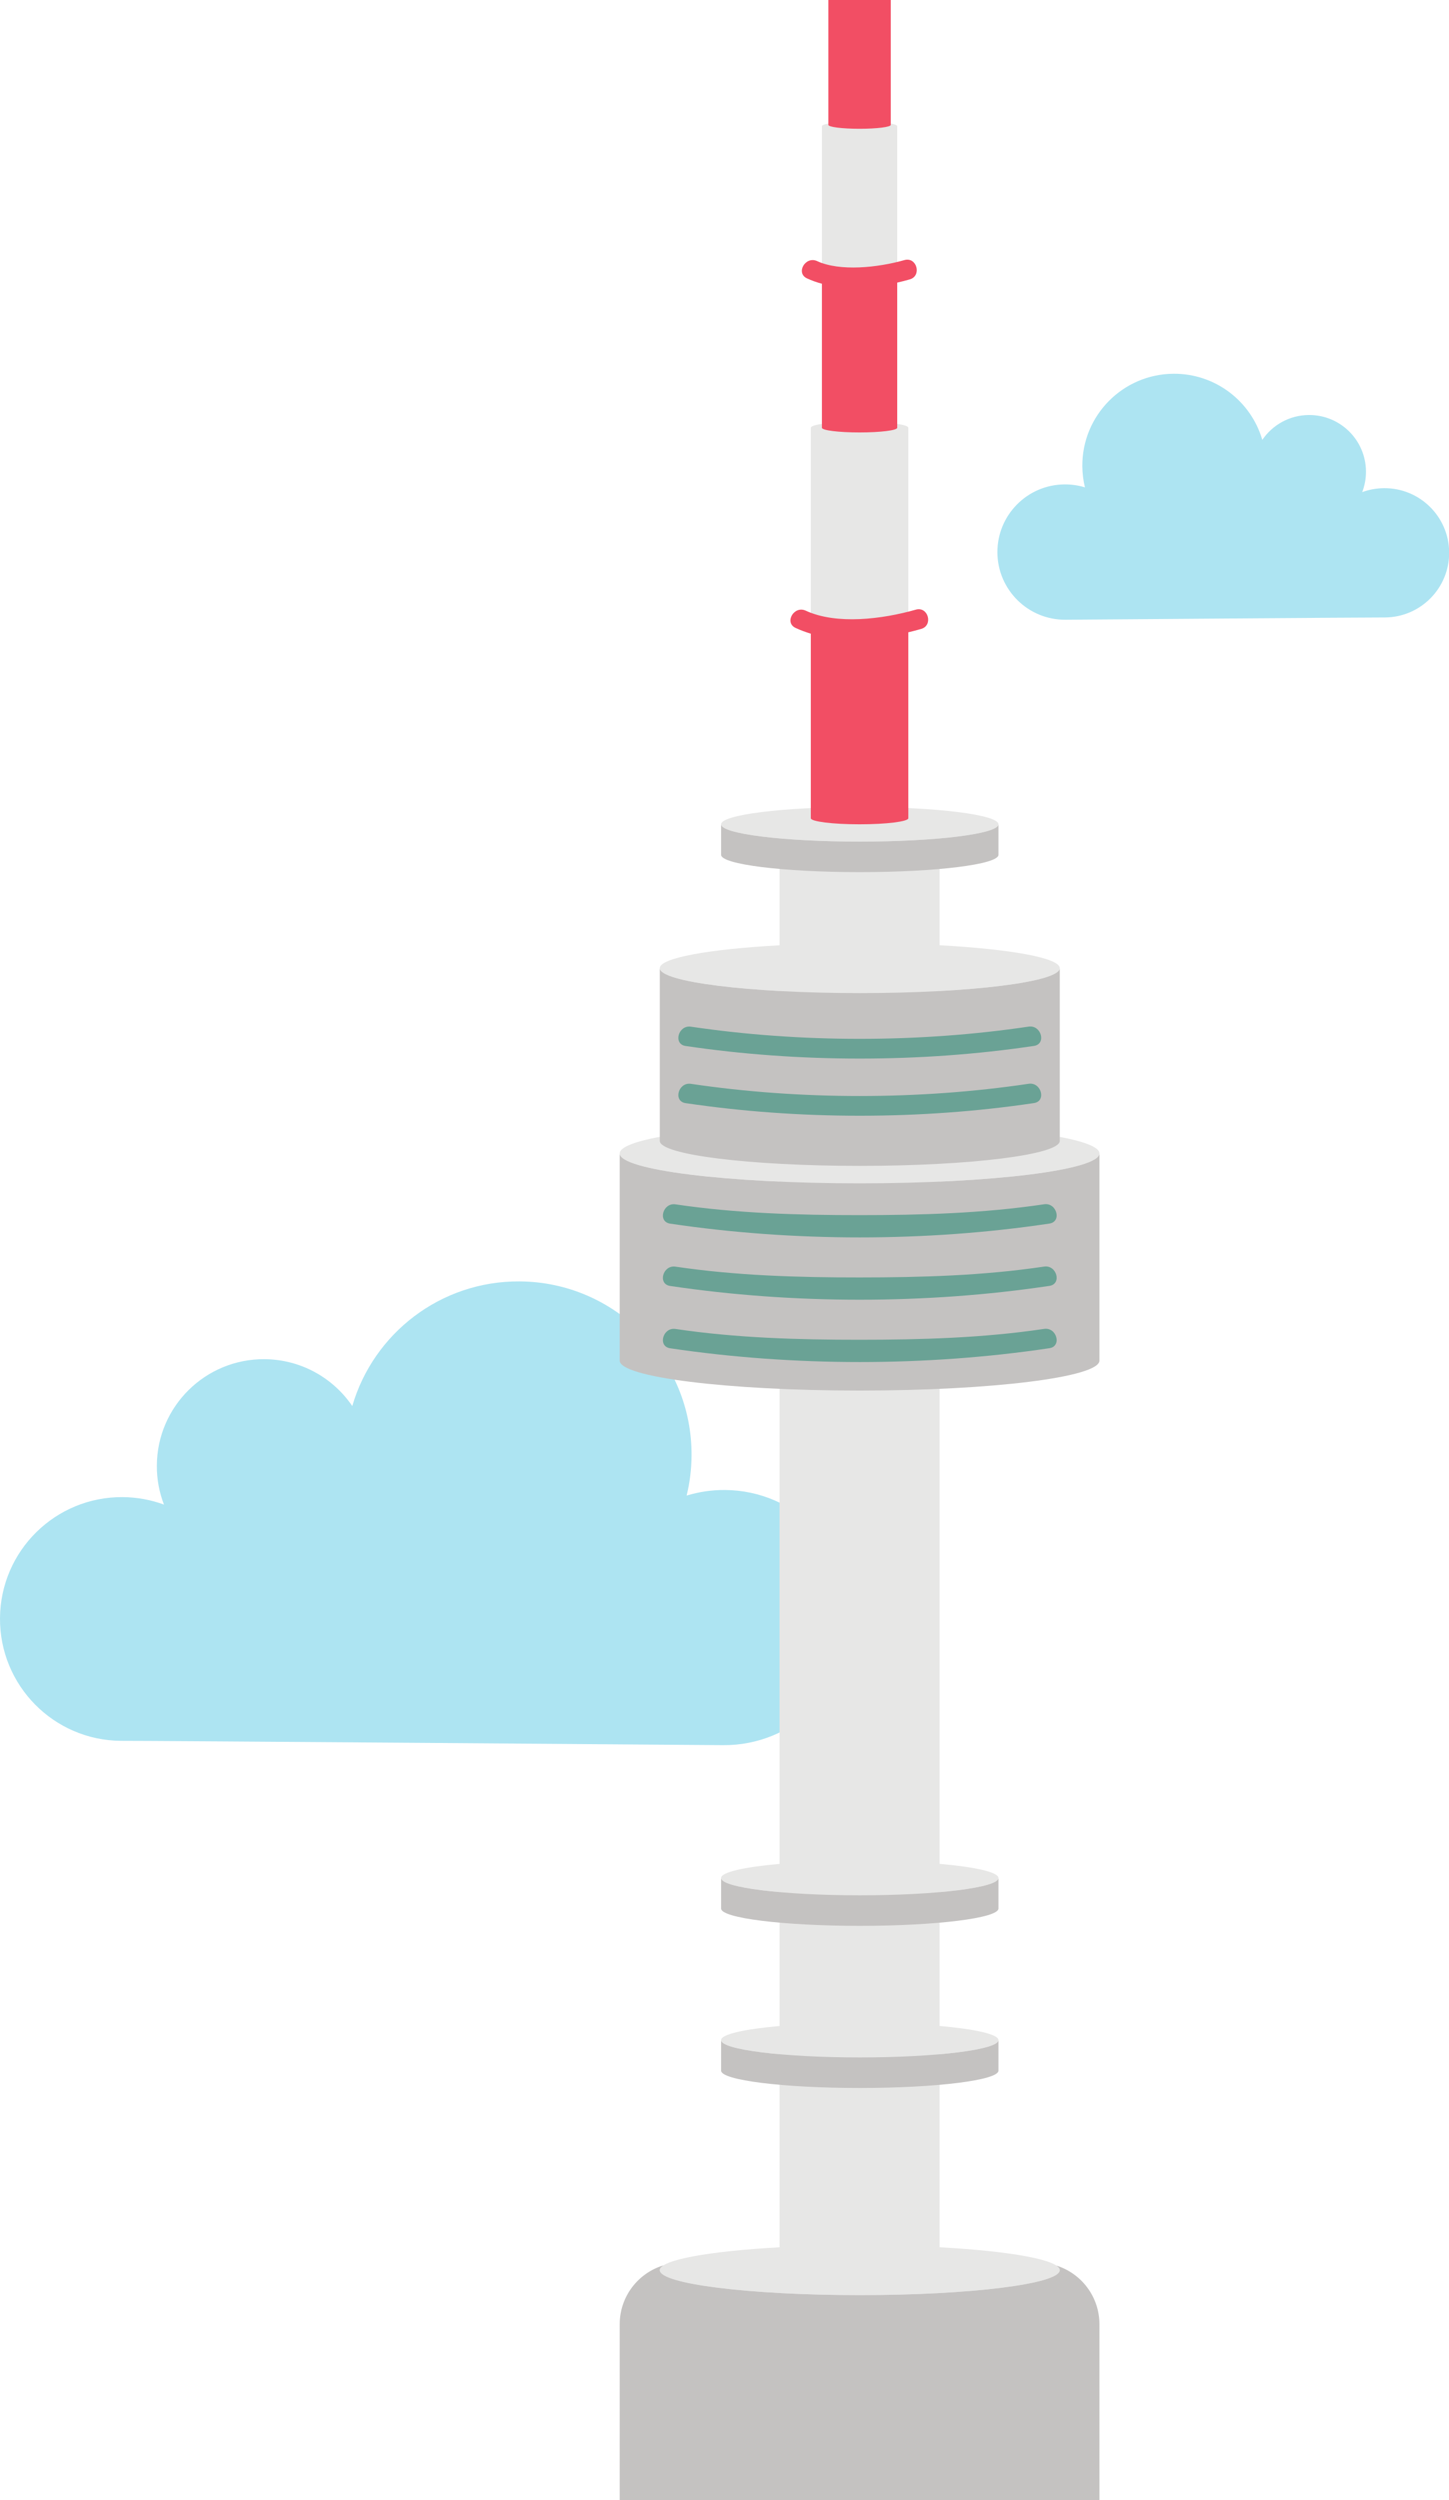 <?xml version="1.0" encoding="UTF-8"?><svg xmlns="http://www.w3.org/2000/svg" xmlns:xlink="http://www.w3.org/1999/xlink" height="499.5" preserveAspectRatio="xMidYMid meet" version="1.0" viewBox="0.0 -0.0 289.5 499.5" width="289.5" zoomAndPan="magnify"><defs><clipPath id="a"><path d="M 0 74 L 289.531 74 L 289.531 349 L 0 349 Z M 0 74"/></clipPath><clipPath id="b"><path d="M 123 164 L 220 164 L 220 499.5 L 123 499.5 Z M 123 164"/></clipPath></defs><g><g clip-path="url(#a)" id="change1_1"><path d="M 199.273 110.391 C 199.328 117.855 205.426 123.867 212.891 123.812 C 212.891 123.812 275.727 123.324 276.711 123.355 C 283.844 123.305 289.582 117.48 289.531 110.348 C 289.48 103.215 283.656 97.477 276.527 97.527 C 274.988 97.539 273.52 97.816 272.156 98.32 C 272.652 97.031 272.922 95.633 272.91 94.164 C 272.867 87.906 267.754 82.867 261.492 82.91 C 257.625 82.938 254.223 84.902 252.199 87.879 C 249.965 80.195 242.848 74.609 234.453 74.668 C 224.324 74.742 216.172 83.012 216.242 93.141 C 216.254 94.598 216.434 96.012 216.766 97.367 C 215.48 96.973 214.113 96.762 212.699 96.773 C 205.23 96.828 199.223 102.922 199.273 110.391 Z M 170.156 323.34 C 170.055 337.418 158.562 348.746 144.484 348.645 C 144.484 348.645 26.027 347.727 24.172 347.781 C 10.727 347.688 -0.094 336.707 0 323.262 C 0.098 309.816 11.074 298.992 24.523 299.09 C 27.418 299.113 30.191 299.641 32.762 300.586 C 31.824 298.156 31.312 295.516 31.336 292.754 C 31.418 280.949 41.055 271.449 52.859 271.535 C 60.152 271.59 66.566 275.289 70.383 280.898 C 74.594 266.418 88.012 255.883 103.836 255.996 C 122.934 256.133 138.305 271.727 138.168 290.824 C 138.148 293.566 137.809 296.23 137.184 298.785 C 139.609 298.043 142.184 297.648 144.852 297.668 C 158.93 297.77 170.258 309.266 170.156 323.34" fill="#ade4f2"/></g><g id="change2_1"><path d="M 179.258 25.211 C 179.258 24.695 175.891 24.273 171.734 24.273 C 167.582 24.273 164.215 24.695 164.215 25.211 L 164.215 55.336 C 164.215 55.852 167.582 56.273 171.734 56.273 C 175.891 56.273 179.258 55.852 179.258 55.336 Z M 171.734 84.242 C 166.355 84.242 161.996 84.785 161.996 85.457 L 161.996 124.457 C 161.996 125.129 166.355 125.676 171.734 125.676 C 177.113 125.676 181.477 125.129 181.477 124.457 L 181.477 85.457 C 181.477 84.785 177.113 84.242 171.734 84.242 Z M 171.777 161.215 C 156.477 161.215 144.07 162.766 144.07 164.676 C 144.07 166.586 156.477 168.133 171.777 168.133 C 187.078 168.133 199.484 166.586 199.484 164.676 C 199.484 162.766 187.078 161.215 171.777 161.215 Z M 187.723 236.062 L 187.723 372.355 C 194.832 372.98 199.484 374.016 199.484 375.184 C 199.484 376.352 194.832 377.387 187.723 378.012 L 187.723 404.742 C 194.832 405.367 199.484 406.402 199.484 407.57 C 199.484 408.738 194.832 409.773 187.723 410.398 L 187.723 448.953 C 201.852 449.723 211.734 451.48 211.734 453.527 C 211.734 456.281 193.848 458.516 171.777 458.516 C 149.711 458.516 131.82 456.281 131.82 453.527 C 131.82 451.484 141.664 449.73 155.75 448.957 L 155.75 410.391 C 148.688 409.766 144.07 408.734 144.07 407.57 C 144.07 406.406 148.688 405.379 155.75 404.75 L 155.75 378.004 C 148.688 377.375 144.07 376.348 144.07 375.184 C 144.07 374.02 148.688 372.988 155.75 372.363 L 155.75 236.062 C 137.145 235.242 123.812 233.027 123.812 230.426 C 123.812 227.82 137.145 225.605 155.75 224.785 L 155.75 197.984 C 141.664 197.211 131.82 195.457 131.82 193.414 C 131.82 191.371 141.664 189.617 155.75 188.848 L 155.75 170.207 L 187.723 170.207 L 187.723 188.84 C 201.852 189.609 211.734 191.367 211.734 193.414 C 211.734 195.461 201.852 197.219 187.723 197.988 L 187.723 224.785 C 206.328 225.605 219.66 227.82 219.66 230.426 C 219.66 233.027 206.328 235.242 187.723 236.062" fill="#e7e7e6"/></g><g id="change3_1"><path d="M 161.238 55.617 C 162.199 56.062 163.195 56.41 164.215 56.688 L 164.215 85.457 C 164.215 85.977 167.582 86.395 171.734 86.395 C 175.891 86.395 179.258 85.977 179.258 85.457 L 179.258 56.461 C 180.109 56.266 180.941 56.051 181.758 55.82 C 184.227 55.117 183.176 51.254 180.691 51.961 C 175.383 53.473 167.793 54.27 163.258 52.164 C 160.938 51.086 158.902 54.535 161.238 55.617 Z M 182.973 121.797 C 176.277 123.703 167.141 124.855 160.977 121.996 C 158.656 120.922 156.621 124.367 158.957 125.449 C 159.941 125.906 160.957 126.285 161.996 126.598 L 161.996 163.461 C 161.996 164.129 166.355 164.676 171.734 164.676 C 177.113 164.676 181.477 164.129 181.477 163.461 L 181.477 126.32 C 182.344 126.113 183.199 125.891 184.035 125.652 C 186.508 124.949 185.457 121.09 182.973 121.797 Z M 177.969 -0.004 L 177.969 24.949 C 177.969 25.379 175.176 25.727 171.734 25.727 C 168.293 25.727 165.504 25.379 165.504 24.949 L 165.504 -0.004 L 177.969 -0.004" fill="#f24e64"/></g><g clip-path="url(#b)" id="change4_1"><path d="M 171.777 168.133 C 156.477 168.133 144.07 166.586 144.07 164.676 L 144.07 170.777 C 144.07 172.688 156.477 174.234 171.777 174.234 C 187.078 174.234 199.484 172.688 199.484 170.777 L 199.484 164.676 C 199.484 166.586 187.078 168.133 171.777 168.133 Z M 171.777 198.402 C 149.711 198.402 131.82 196.168 131.82 193.414 L 131.82 227.93 C 131.82 230.684 149.711 232.918 171.777 232.918 C 193.848 232.918 211.734 230.684 211.734 227.93 L 211.734 193.414 C 211.734 196.168 193.848 198.402 171.777 198.402 Z M 171.777 378.641 C 156.477 378.641 144.07 377.094 144.07 375.184 L 144.07 381.285 C 144.07 383.195 156.477 384.742 171.777 384.742 C 187.078 384.742 199.484 383.195 199.484 381.285 L 199.484 375.184 C 199.484 377.094 187.078 378.641 171.777 378.641 Z M 171.777 411.027 C 156.477 411.027 144.07 409.48 144.07 407.57 L 144.07 413.672 C 144.07 415.582 156.477 417.133 171.777 417.133 C 187.078 417.133 199.484 415.582 199.484 413.672 L 199.484 407.57 C 199.484 409.48 187.078 411.027 171.777 411.027 Z M 211.035 452.602 C 211.488 452.902 211.734 453.211 211.734 453.527 C 211.734 456.281 193.848 458.516 171.777 458.516 C 149.711 458.516 131.82 456.281 131.82 453.527 C 131.82 453.195 132.086 452.875 132.574 452.562 C 127.508 454.082 123.812 458.777 123.812 464.336 L 123.812 499.5 L 219.66 499.5 L 219.66 464.336 C 219.66 458.824 216.035 454.16 211.035 452.602 Z M 219.66 230.426 L 219.66 271.82 C 219.66 275.125 198.203 277.805 171.734 277.805 C 145.266 277.805 123.812 275.125 123.812 271.82 L 123.812 230.426 C 123.812 233.727 145.266 236.406 171.734 236.406 C 198.203 236.406 219.66 233.727 219.66 230.426" fill="#c4c2c1"/></g><g id="change5_1"><path d="M 136.977 208.965 C 159.605 212.32 183.953 212.328 206.578 208.953 C 209.117 208.574 208.035 204.719 205.516 205.094 C 183.66 208.355 159.898 208.348 138.039 205.109 C 135.523 204.734 134.438 208.59 136.977 208.965 Z M 136.977 220.383 C 159.605 223.738 183.953 223.746 206.578 220.371 C 209.117 219.992 208.035 216.137 205.516 216.516 C 183.66 219.773 159.898 219.77 138.039 216.527 C 135.523 216.152 134.438 220.008 136.977 220.383 Z M 133.891 244.457 C 158.516 248.121 185.043 248.133 209.668 244.441 C 212.203 244.062 211.125 240.207 208.605 240.586 C 196.438 242.406 184.02 242.758 171.734 242.758 C 159.484 242.762 147.09 242.406 134.953 240.602 C 132.434 240.227 131.348 244.078 133.891 244.457 Z M 133.891 256.906 C 158.516 260.57 185.043 260.578 209.668 256.891 C 212.203 256.512 211.125 252.656 208.605 253.035 C 196.438 254.855 184.02 255.203 171.734 255.207 C 159.484 255.211 147.09 254.855 134.953 253.047 C 132.434 252.672 131.348 256.527 133.891 256.906 Z M 133.891 269.355 C 131.348 268.977 132.434 265.121 134.953 265.496 C 147.09 267.305 159.484 267.656 171.734 267.656 C 184.02 267.652 196.438 267.305 208.605 265.484 C 211.125 265.105 212.203 268.961 209.668 269.34 C 185.043 273.027 158.516 273.02 133.891 269.355" fill="#6aa295"/></g></g></svg>